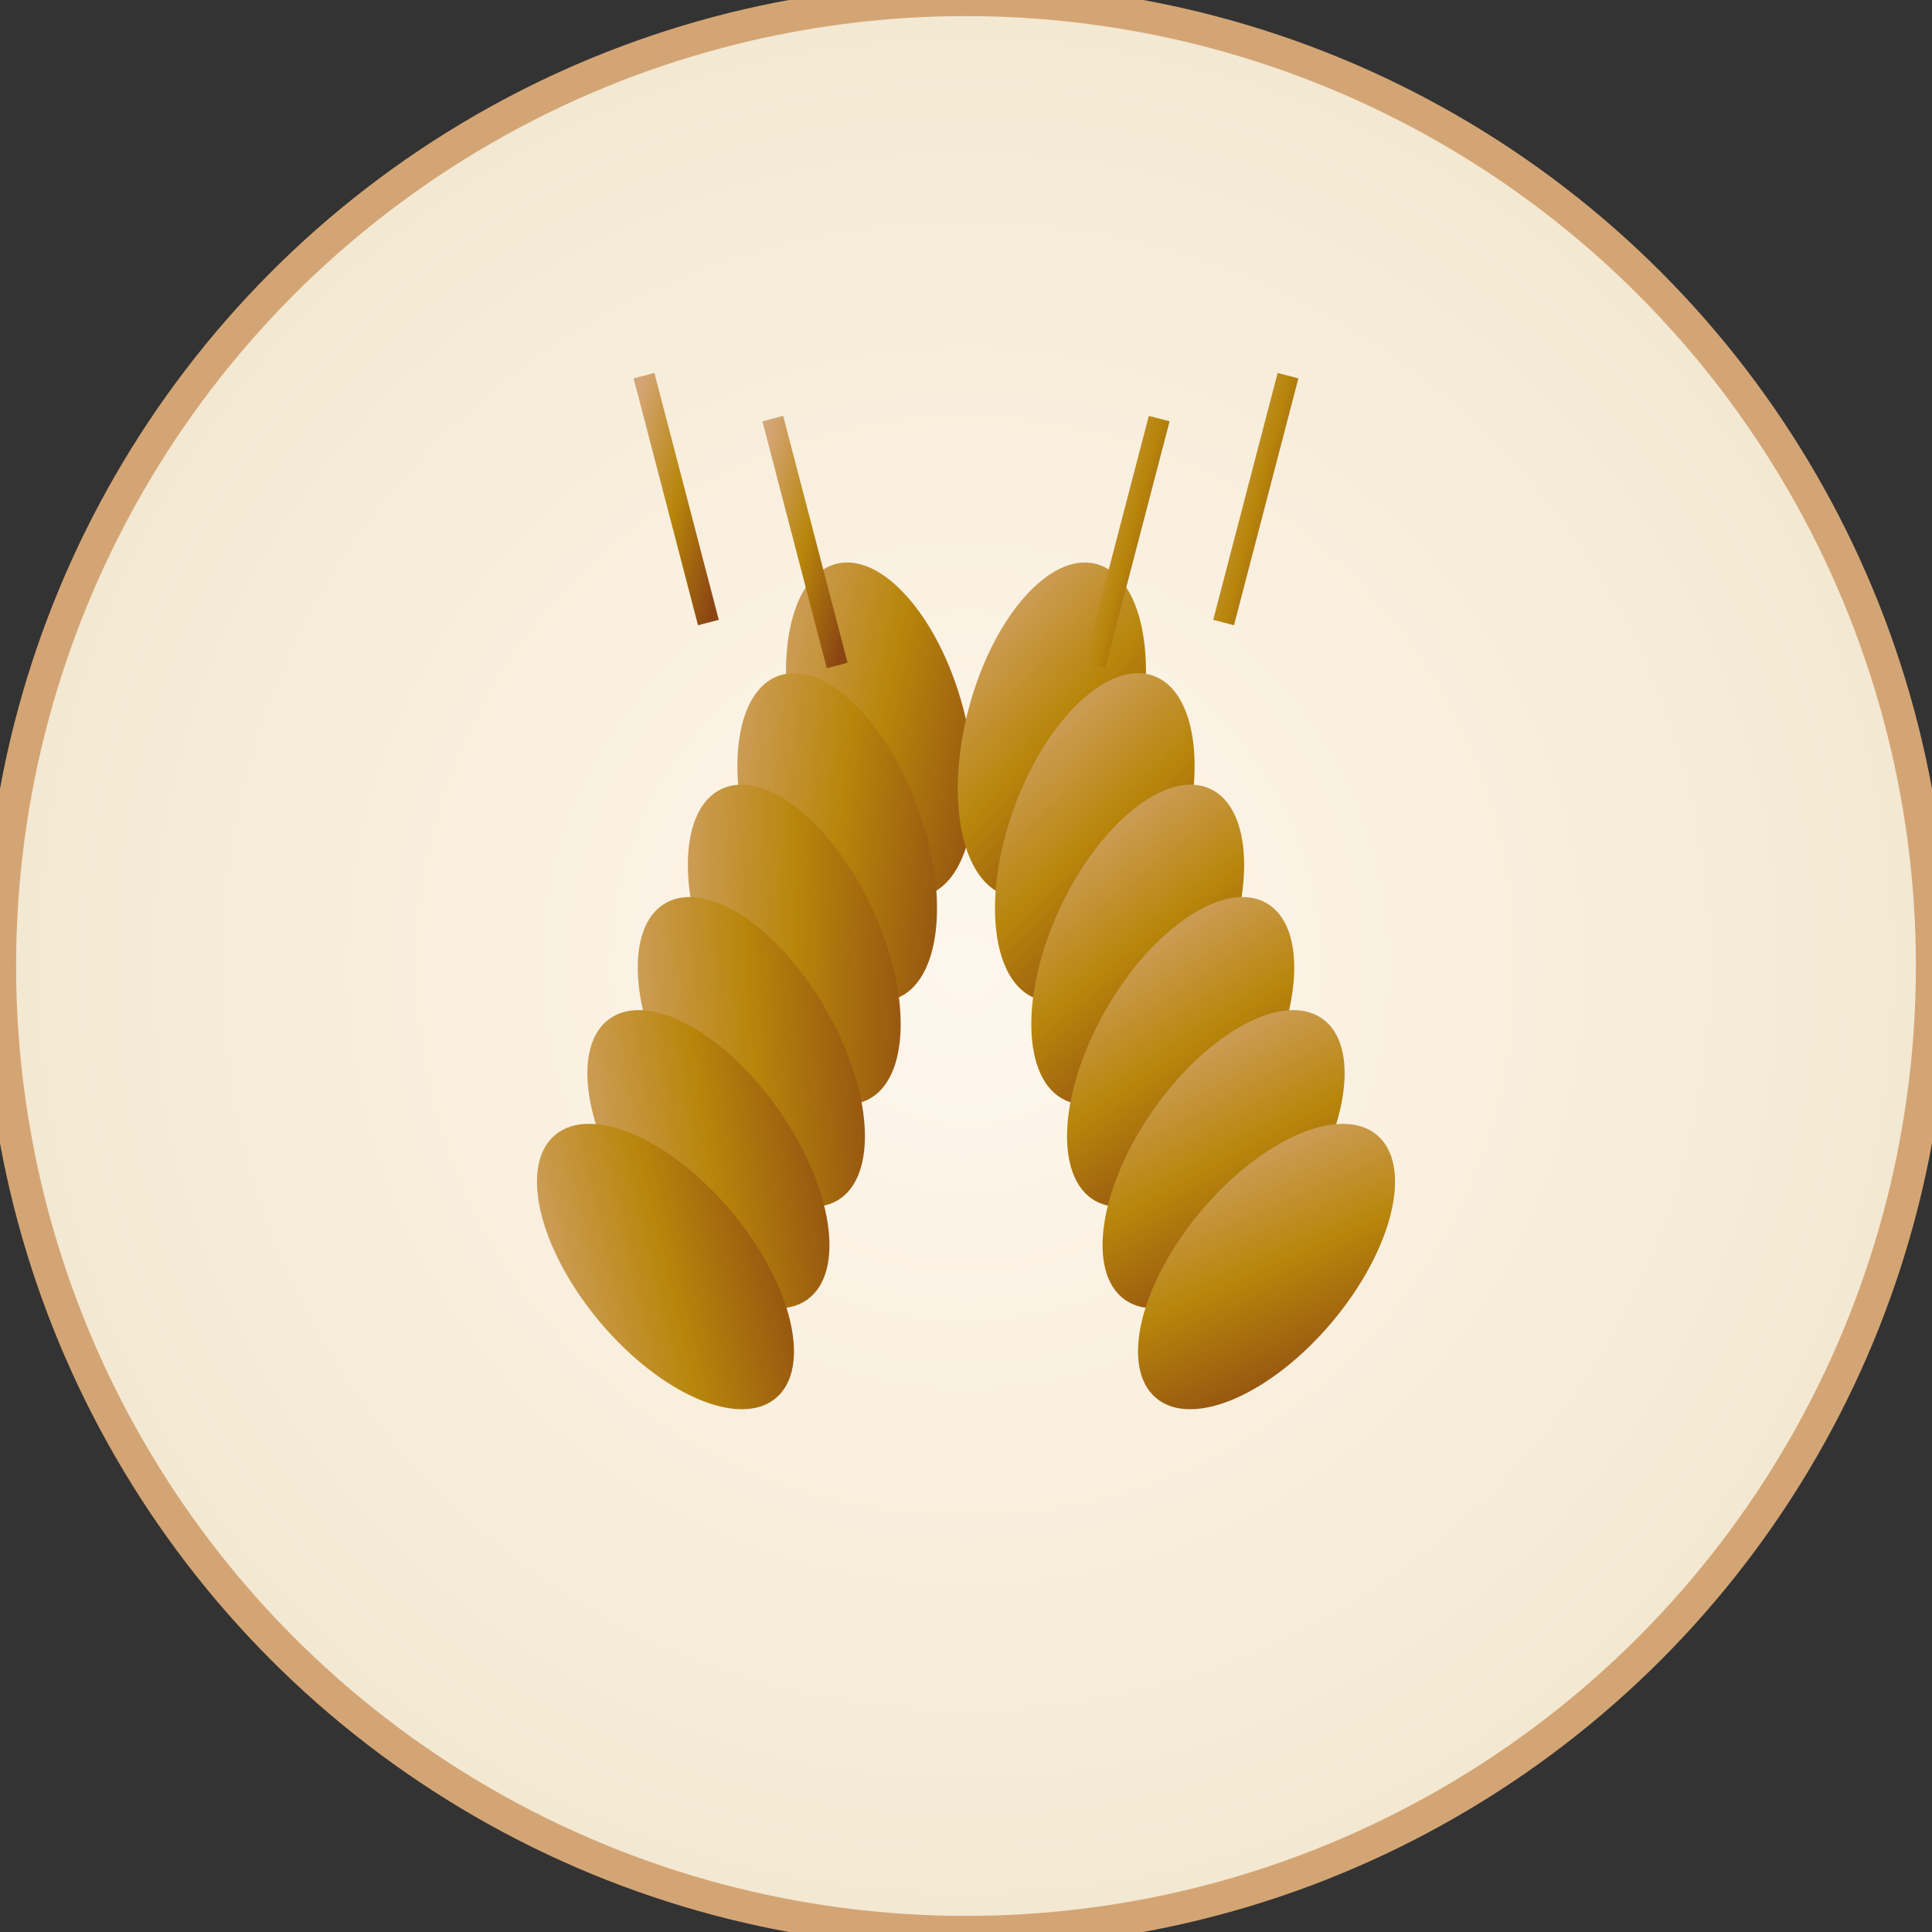<svg xmlns="http://www.w3.org/2000/svg" viewBox="0 0 180 180" width="180" height="180">
  <rect x="0" y="0" width="180" height="180" fill="#333333" stroke="none"/>
  <defs>
    <linearGradient id="wheatGradient" x1="0%" y1="0%" x2="100%" y2="100%">
      <stop offset="0%" style="stop-color:#d4a574;stop-opacity:1" />
      <stop offset="50%" style="stop-color:#b8860b;stop-opacity:1" />
      <stop offset="100%" style="stop-color:#8b4513;stop-opacity:1" />
    </linearGradient>
    <radialGradient id="bgGradient" cx="50%" cy="50%" r="50%">
      <stop offset="0%" style="stop-color:#fef7ed;stop-opacity:1" />
      <stop offset="100%" style="stop-color:#f3e8d1;stop-opacity:1" />
    </radialGradient>
  </defs>
  
  <!-- Background with gradient -->
  <circle cx="90" cy="90" r="90" fill="url(#bgGradient)" stroke="#d4a574" stroke-width="3"/>
  
  <!-- Wheat stem -->
  <path d="M90 155 L90 65" stroke="url(#wheatGradient)" stroke-width="6" fill="none"/>
  
  <!-- Wheat grains -->
  <ellipse cx="82" cy="68" rx="8" ry="16" fill="url(#wheatGradient)" transform="rotate(-15 82 68)"/>
  <ellipse cx="98" cy="68" rx="8" ry="16" fill="url(#wheatGradient)" transform="rotate(15 98 68)"/>
  
  <ellipse cx="78" cy="78" rx="8" ry="16" fill="url(#wheatGradient)" transform="rotate(-20 78 78)"/>
  <ellipse cx="102" cy="78" rx="8" ry="16" fill="url(#wheatGradient)" transform="rotate(20 102 78)"/>
  
  <ellipse cx="74" cy="88" rx="8" ry="16" fill="url(#wheatGradient)" transform="rotate(-25 74 88)"/>
  <ellipse cx="106" cy="88" rx="8" ry="16" fill="url(#wheatGradient)" transform="rotate(25 106 88)"/>
  
  <ellipse cx="70" cy="98" rx="8" ry="16" fill="url(#wheatGradient)" transform="rotate(-30 70 98)"/>
  <ellipse cx="110" cy="98" rx="8" ry="16" fill="url(#wheatGradient)" transform="rotate(30 110 98)"/>
  
  <ellipse cx="66" cy="108" rx="8" ry="16" fill="url(#wheatGradient)" transform="rotate(-35 66 108)"/>
  <ellipse cx="114" cy="108" rx="8" ry="16" fill="url(#wheatGradient)" transform="rotate(35 114 108)"/>
  
  <ellipse cx="62" cy="118" rx="8" ry="16" fill="url(#wheatGradient)" transform="rotate(-40 62 118)"/>
  <ellipse cx="118" cy="118" rx="8" ry="16" fill="url(#wheatGradient)" transform="rotate(40 118 118)"/>
  
  <!-- Wheat awns -->
  <path d="M66 58 L60 35" stroke="url(#wheatGradient)" stroke-width="2" fill="none"/>
  <path d="M78 62 L72 39" stroke="url(#wheatGradient)" stroke-width="2" fill="none"/>
  <path d="M90 62 L90 39" stroke="url(#wheatGradient)" stroke-width="2" fill="none"/>
  <path d="M102 62 L108 39" stroke="url(#wheatGradient)" stroke-width="2" fill="none"/>
  <path d="M114 58 L120 35" stroke="url(#wheatGradient)" stroke-width="2" fill="none"/>
</svg>
